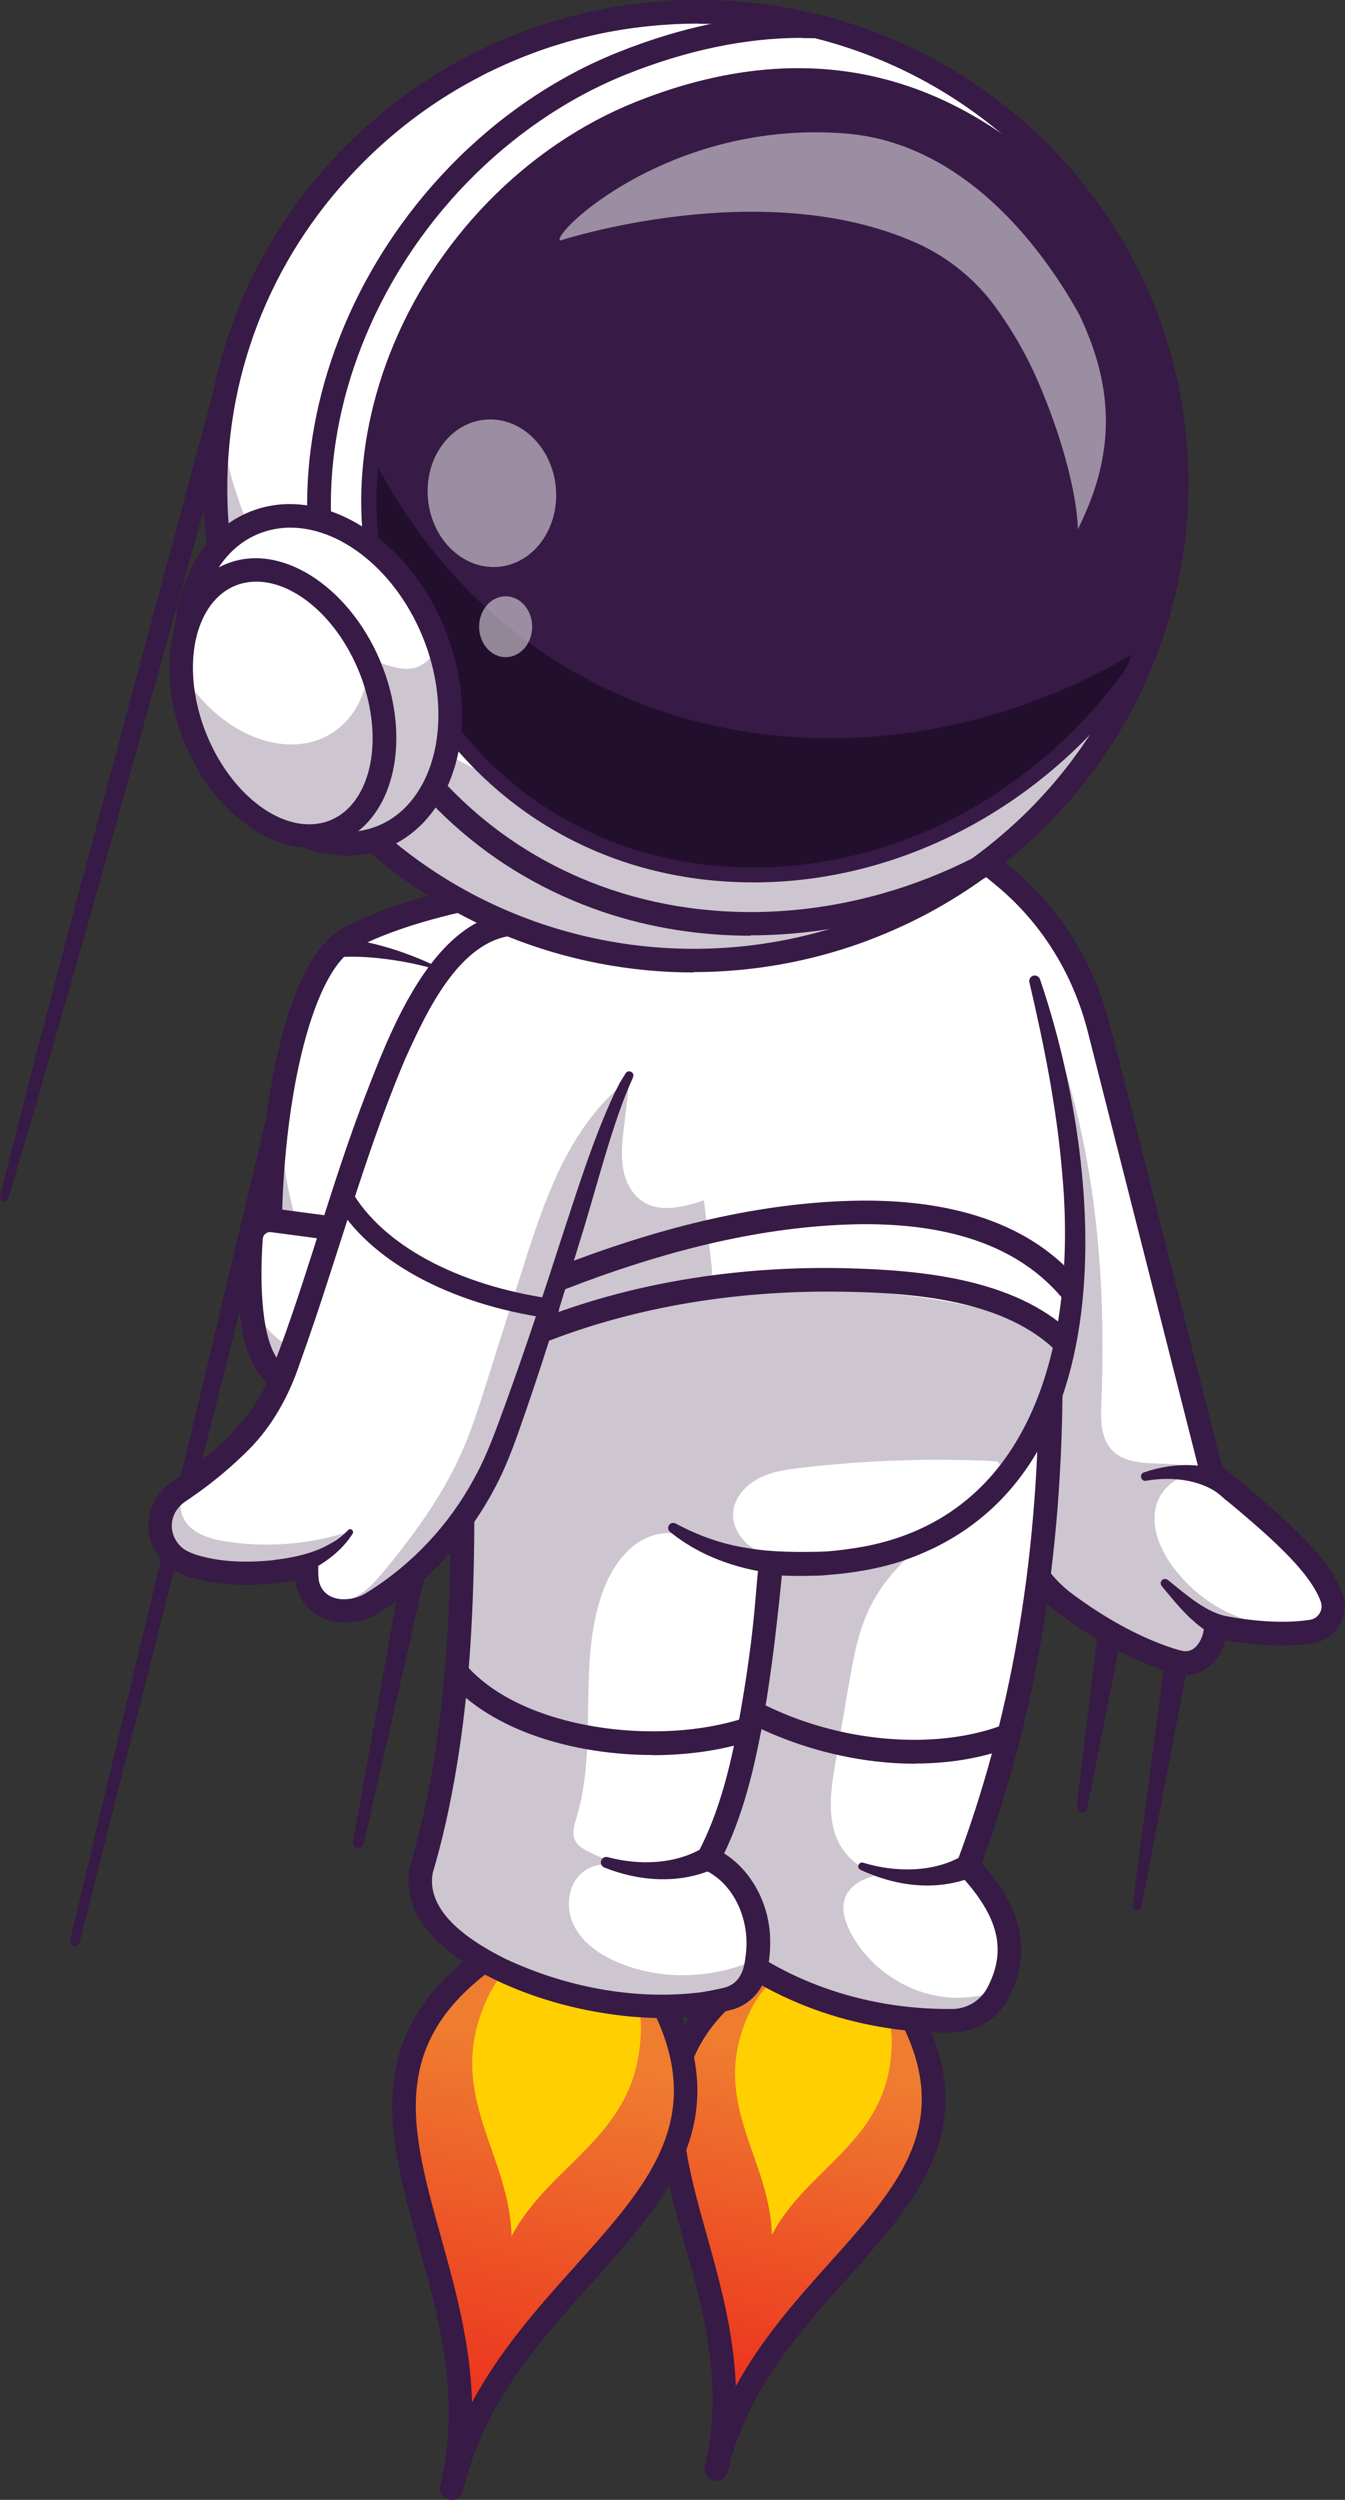 <?xml version="1.0" encoding="UTF-8"?>
<svg id="Layer_2" data-name="Layer 2" xmlns="http://www.w3.org/2000/svg" xmlns:xlink="http://www.w3.org/1999/xlink" viewBox="0 0 72.49 134.65">
  <rect x="0" y="0" width="72.49" height="134.65" fill="#333333" stroke="none"/>
  <defs>
    <linearGradient id="linear-gradient" x1="13590.4" y1="-4776.69" x2="13590.15" y2="-4753.73" gradientTransform="translate(-12142.75 -7556.86) rotate(12.9) scale(1 -1)" gradientUnits="userSpaceOnUse">
      <stop offset="0" stop-color="#eb201a"/>
      <stop offset="1" stop-color="#ef7d30"/>
    </linearGradient>
    <linearGradient id="linear-gradient-2" x1="13574.5" y1="-4784.57" x2="13574.23" y2="-4759.88" gradientTransform="translate(-12129.9 -7574.83) rotate(12.97) scale(1 -1)" xlink:href="#linear-gradient"/>
  </defs>
  <g id="Layer_1-2" data-name="Layer 1">
    <g>
      <path d="M17.22,53.71l-12.93,50.9c-.04.14-.18.22-.32.19-.14-.04-.22-.18-.19-.31l12.2-51.08c.21-.8,1.42-.54,1.24.3h0Z" style="fill: #371a45;"/>
      <path d="M22.9,84.86l-3.3,14.45c-.04.16-.19.26-.35.22-.15-.04-.25-.19-.22-.34l2.63-14.58c.18-.84,1.41-.59,1.25.25h0Z" style="fill: #371a45;"/>
      <path d="M13.4,18.86C9.28,33.41,4.76,50.09.45,64.54c-.04.12-.17.19-.29.15-.11-.04-.18-.15-.15-.27,3.66-14.62,8.29-31.29,12.17-45.9.23-.79,1.43-.5,1.23.34h0Z" style="fill: #371a45;"/>
      <path d="M64.03,89.6l-2.51,13.08c-.02.13-.15.21-.28.19-.12-.02-.21-.14-.19-.26l1.73-13.21c.14-.85,1.39-.66,1.26.2h0Z" style="fill: #371a45;"/>
      <path d="M60.43,88.12l-1.83,9.27c-.07.35-.61.27-.57-.09l1.14-9.38c.13-.86,1.39-.66,1.26.2h0Z" style="fill: #371a45;"/>
      <g>
        <path d="M47.89,106.61c8.13,11.74-6.54,14.76-9.29,26.39,2.75-11.63-9.1-20.51,3.5-27.67" style="fill: url(#linear-gradient);"/>
        <path d="M38.61,133.63s-.1,0-.15-.02c-.34-.08-.55-.42-.47-.77h0c1.04-4.38-.06-8.31-1.13-12.12-1.63-5.84-3.18-11.35,4.93-15.96.3-.17.69-.07.87.24.17.31.07.69-.24.87-7.24,4.12-5.96,8.7-4.33,14.51.7,2.5,1.46,5.23,1.57,8.15,1.41-2.59,3.33-4.73,5.09-6.69,4.07-4.55,7.29-8.14,2.63-14.88-.2-.29-.13-.69.16-.88.29-.2.69-.13.88.16,5.24,7.56,1.37,11.88-2.73,16.45-2.67,2.98-5.43,6.06-6.47,10.44,0,0,0,0,0,0-.07.29-.33.49-.62.49Z" style="fill: #371a45;"/>
        <path d="M46.08,106.02c1.89,1.48,2.14,3.17,1.91,5.01-.57,4.49-4.54,5.82-6.39,9.35-.09-3.96-3.06-6.82-1.56-11.11.61-1.75,1.6-3.18,3.97-3.71" style="fill: #ffcf02;"/>
        <path d="M34.37,105.66c8.72,12.63-7.05,15.86-10.02,28.35,2.97-12.5-9.75-22.06,3.8-29.74" style="fill: url(#linear-gradient-2);"/>
        <path d="M24.35,134.65s-.1,0-.15-.02c-.29-.07-.49-.33-.49-.62,0-.05,0-.1.02-.15,1.12-4.72-.06-8.96-1.2-13.05-1.74-6.26-3.39-12.17,5.3-17.09.31-.17.69-.07.87.24.17.31.07.69-.24.87-7.82,4.43-6.44,9.38-4.7,15.64.76,2.74,1.6,5.73,1.68,8.93,1.53-2.85,3.63-5.19,5.55-7.33,4.4-4.9,7.88-8.77,2.85-16.05-.2-.29-.13-.69.16-.88.29-.2.69-.13.88.16,5.6,8.11,1.45,12.73-2.95,17.62-2.88,3.2-5.85,6.51-6.98,11.24-.07.29-.33.49-.62.49Z" style="fill: #371a45;"/>
        <path d="M32.42,105.02c2.03,1.59,2.3,3.41,2.04,5.39-.62,4.83-4.89,6.25-6.89,10.04-.09-4.25-3.28-7.34-1.66-11.94.66-1.88,1.73-3.41,4.27-3.98" style="fill: #ffcf02;"/>
      </g>
      <g>
        <path d="M16.95,77.67c.79.72,1.9,1.24,3.17,1.62,4.43,1.34,10.63.95,10.63.95l4.47-29.15.63-4.1c-.45.14-11.22.48-17,3.53-4.82,2.55-5.72,23.66-1.89,27.14Z" style="fill: #fff;"/>
        <g style="opacity: .25;">
          <path d="M16.95,77.67c.79.72,1.9,1.24,3.17,1.62.06.02.11.03.17.05.08.02.16.05.24.07.09.03.18.05.28.07.06.01.12.03.17.04.24.06.49.11.74.16.11.02.22.04.32.06.03,0,.06.01.09.02.07.01.15.03.22.04.02,0,.05,0,.08.01.12.02.24.04.37.06.25.04.49.07.74.11.06,0,.12.02.18.02.12.01.25.03.37.04.06,0,.12.01.18.02.06,0,.12.01.18.02.15.02.29.03.44.04.07,0,.14.01.21.02.27.02.53.04.79.06.06,0,.12,0,.17.01.03,0,.06,0,.08,0,.05,0,.09,0,.14,0,.1,0,.2.01.3.01.1,0,.2,0,.3.01.28.01.55.02.81.02.1,0,.2,0,.3,0,.1,0,.2,0,.3,0,.07,0,.15,0,.22,0,.11,0,.21,0,.32,0,.04,0,.09,0,.13,0,1.1,0,1.8-.05,1.8-.05l4.47-29.15c-.39.03-.76.06-1.1.08-1.29.11-2.13.2-2.13.2,0,0-6.56-.98-7.55,1.46-1.6,3.92-2.17,6.61-3.57,12.55-.14.6-.28,1.21-.4,1.8-.29,1.44-2.04,2.05-3.14,1.06,0,0-.01-.01-.02-.02-1.3-1.18-2.05-4.39-2.29-8.22-.97,7-.38,15.55,1.94,17.66Z" style="fill: #371a45;"/>
        </g>
        <g style="opacity: .25;">
          <path d="M34.74,47.1l-.62,4.08c.34-.03.71-.06,1.1-.08l.63-4.1c-.08.02-.47.05-1.1.11Z" style="fill: #371a45;"/>
        </g>
        <path d="M28.58,80.94c-3.3,0-9.37-.35-12.05-2.8-2.5-2.27-3.08-10.81-2.2-17.75.42-3.28,1.52-9,4.22-10.43,4.94-2.61,13.15-3.26,16.24-3.5.41-.03.8-.06.9-.08.33-.08.66.1.76.43.1.34-.08.69-.42.8-.13.04-.29.06-1.15.12-2.73.22-11.04.88-15.75,3.36-1.56.82-2.92,4.45-3.56,9.46-.93,7.3-.11,14.92,1.79,16.65,3.31,3.01,13.23,2.42,13.33,2.41.35-.02.65.24.67.59.02.35-.24.65-.59.68-.12,0-.97.06-2.22.06ZM35.68,46.39s-.02,0-.02,0c0,0,.02,0,.02,0Z" style="fill: #371a45;"/>
        <path d="M18.16,50.5c2.21.21,4.32.97,6.27,2.01-1.02-.35-2.06-.62-3.12-.78-1.03-.16-2.1-.25-3.13-.17-.76.04-.78-1.08-.02-1.06h0Z" style="fill: #371a45;"/>
        <path d="M14.71,65.73l5.28.7c.47.06.84.43.9.91.21,1.73.49,5.75-1.25,6.97-1.44,1.01-3.68.76-4.93-.43-1.4-1.33-1.32-5.25-1.18-7.19.04-.6.58-1.04,1.18-.96Z" style="fill: #fff;"/>
        <g style="opacity: .25;">
          <path d="M20.89,67.34c.21,1.73.49,5.75-1.25,6.97-1.44,1.01-3.68.76-4.93-.43-.86-.82-1.16-2.62-1.23-4.33.19.86.53,1.58.97,2.06,2.52,2.75,4.7-.2,4.7-.2,0,0,.3.76.58.82,1.14.24,1.11-3.39,1.05-5.26.06.11.1.24.12.37Z" style="fill: #371a45;"/>
        </g>
        <path d="M17.51,75.58c-1.18,0-2.38-.42-3.24-1.24-1.49-1.41-1.57-4.96-1.38-7.69.03-.46.26-.89.61-1.19.36-.29.83-.43,1.29-.36l5.28.7c.76.1,1.35.7,1.45,1.46.27,2.24.44,6.2-1.51,7.57-.71.5-1.6.75-2.5.75ZM14.57,66.36c-.09,0-.18.03-.26.09-.09.07-.14.17-.15.29-.23,3.37.13,5.87.99,6.68,1.07,1.02,2.96,1.19,4.13.37,1.2-.84,1.29-3.84.98-6.37-.02-.18-.17-.33-.35-.35l-5.28-.7h0s-.04,0-.06,0Z" style="fill: #371a45;"/>
        <path d="M16.79,74.5c1.59-.76,2.18-2.64,2.36-4.29.06-.6.12-1.21.03-1.81.17.59.19,1.21.2,1.82.05,1.89-.49,4.11-2.26,5.11-.59.27-.95-.63-.33-.83h0Z" style="fill: #371a45;"/>
      </g>
      <g>
        <path d="M71.83,86.72c-.08.57-.52,1.06-1.15,1.15-1.66.25-3.53.04-5.16-.28,0,1.06-.85,2.33-2.12,1.91-1.96-.56-4.09-1.72-5.99-3.14-1.71-1.28-2.75-3.27-2.87-5.4-1.16-8.87-3.13-19.59-3.56-26.8-.27-4.56.07-7.72,1.61-8.12.57.4,1.14.84,1.7,1.32,2.46,2.11,4.16,4.96,4.96,8.09l6.06,23.87c2.73,2.29,5.7,4.61,6.46,6.72.08.23.1.46.07.68Z" style="fill: #fff;"/>
        <path d="M63.89,90.22c-.22,0-.45-.04-.68-.11-1.95-.56-4.14-1.71-6.19-3.24-1.85-1.38-2.98-3.52-3.12-5.85-.4-3.05-.9-6.37-1.39-9.58-2.35-15.54-3.62-25.1-.09-26.02.18-.05.37-.01.52.1.6.42,1.19.88,1.75,1.36,2.53,2.16,4.31,5.08,5.16,8.42l6.01,23.67c.21.17.41.35.62.52,2.63,2.2,5.12,4.27,5.87,6.34.21.58.15,1.2-.16,1.72-.31.52-.83.87-1.43.96-1.33.2-2.91.15-4.72-.16-.16.61-.52,1.15-.99,1.5-.35.25-.75.38-1.17.38ZM52.52,46.77c-.57.42-1.25,2.03-.89,7.6.3,4.67,1.24,10.88,2.15,16.88.49,3.23.99,6.56,1.39,9.62,0,.02,0,.03,0,.05.11,1.97,1.06,3.77,2.62,4.93,1.93,1.44,3.98,2.52,5.79,3.04,0,0,.02,0,.03,0,.27.09.51.06.72-.09.33-.24.56-.75.56-1.21,0-.19.09-.37.23-.49s.34-.17.53-.13c1.94.39,3.6.48,4.94.28.23-.03.41-.16.53-.35.12-.19.14-.42.06-.64-.63-1.74-3.1-3.8-5.49-5.79-.26-.22-.52-.44-.78-.65-.1-.09-.17-.2-.21-.33l-6.06-23.87c-.78-3.09-2.43-5.78-4.76-7.77-.44-.38-.9-.74-1.36-1.08Z" style="fill: #371a45;"/>
        <path d="M65.99,80.72c-1.03-1.01-2.8-1.22-4.22-.96-.28.05-.39-.36-.12-.45,1.65-.57,3.66-.61,5.16.44.74.56-.14,1.61-.82.98h0Z" style="fill: #371a45;"/>
        <path d="M65.94,88.32c-.75-.27-1.37-.75-1.92-1.29-.52-.51-.96-1.06-1.41-1.6-.08-.1-.07-.25.03-.33.09-.07.22-.07.3,0,.99.79,2.09,1.8,3.33,1.99.93.18.58,1.53-.33,1.23h0Z" style="fill: #371a45;"/>
        <g style="opacity: .25;">
          <path d="M71.83,86.72c-.08.57-.52,1.06-1.15,1.15-1.66.25-3.53.04-5.16-.28,0,1.06-.85,2.33-2.12,1.91-1.96-.56-4.09-1.72-5.99-3.14-1.71-1.28-2.75-3.27-2.87-5.4-1.16-8.87-3.13-19.59-3.56-26.8,1.2-.09,2.43-.07,3.6-.35l1.12-.73c3.17,6.97,3.97,14.82,3.66,22.47-.04.88-.05,1.86.54,2.52,1.25,1.4,4,.13,5.24,1.53-1.1-.61-2.58.36-2.85,1.59-.27,1.23.34,2.5,1.14,3.48,1.26,1.55,3.11,2.67,5.1,2.82,1.14.08,2.32-.19,3.31-.77Z" style="fill: #371a45;"/>
        </g>
      </g>
      <g>
        <path d="M52.17,100.52c1.88,2.01,2.94,4.16,1.68,6.71-.02.05-.05.1-.07.14-.48.91-1.44,1.47-2.47,1.48-5.13.03-9.74-1.73-13.13-4.73l-3.6-5.3,4.66-19.08,11.97-3.79,5.42-1.72c-.01,8.65-1.12,17.39-4.45,26.29Z" style="fill: #fff;"/>
        <path d="M51.16,109.49c-5.09,0-9.84-1.73-13.4-4.89-.04-.04-.07-.07-.1-.12l-3.6-5.3c-.1-.15-.13-.33-.09-.51l4.66-19.08c.05-.22.21-.39.43-.46l17.38-5.51c.19-.06.4-.03.57.09.16.12.26.31.26.51-.01,9.64-1.44,18.2-4.36,26.15,1.5,1.68,3.08,4.18,1.43,7.29-.59,1.11-1.75,1.81-3.03,1.82-.05,0-.1,0-.15,0ZM38.66,103.7c3.36,2.94,7.84,4.55,12.64,4.51.81,0,1.54-.44,1.91-1.14,1.07-2.02.62-3.85-1.5-6.12-.16-.18-.22-.43-.13-.66,2.87-7.66,4.31-15.91,4.41-25.2l-16.21,5.14-4.51,18.46,3.4,5Z" style="fill: #371a45;"/>
        <path d="M52.45,101.09c-2.01.81-4.21.5-6.08-.38-.22-.11-.09-.45.15-.38,1.73.53,3.81.54,5.36-.38.8-.44,1.4.76.57,1.14h0Z" style="fill: #371a45;"/>
        <path d="M49.33,95c-4.6,0-9.6-1.81-12.94-4.96-.26-.24-.27-.64-.03-.9.24-.26.64-.27.9-.03,4.87,4.6,12.4,5.53,16.87,3.77.33-.13.7.03.82.36.13.33-.03.7-.36.82-1.59.63-3.4.93-5.27.93Z" style="fill: #371a45;"/>
        <g style="opacity: .25;">
          <path d="M53.84,107.23s-.05.1-.07.14c-.48.91-1.44,1.47-2.47,1.48-5.13.03-9.74-1.73-13.13-4.73l-3.6-5.3,4.66-19.08,11.97-3.79c.27.28.47.61.58,1,.16.57.09,1.19-.03,1.77-.31,1.52-.93,2.97-1.83,4.24l.35-.22c-1.33,1.03-2.57,2.23-3.33,3.73-.69,1.35-.95,2.87-1.21,4.37-.23,1.34-.46,2.68-.69,4.01-.22,1.3-.44,2.66-.04,3.91.4,1.22,1.6,2.29,2.86,2.1-.94.18-2,.49-2.32,1.38-.21.59,0,1.25.28,1.81,1.03,1.99,3.13,3.38,5.36,3.54.9.06,1.81-.07,2.66-.38Z" style="fill: #371a45;"/>
        </g>
      </g>
      <g>
        <path d="M57.45,72.21c-.55,2.79-1.56,5.22-3.07,7.14-2.66,3.4-6.86,5.24-12.81,4.85-.62,6.25-1.38,12.24-3.39,15.9,1.87.85,2.97,3,2.63,5.41-.03.23-.08.46-.14.7-.18.72-.75,1.27-1.46,1.46-6.57,1.73-17.51-2.32-16.51-6.93,2.01-6.79,2.45-14.77,2.12-23.32l1.33-5.75,5.24-22.66,20.35-3.6,4.03,7.42c2.09,7.23,2.74,14,1.67,19.39Z" style="fill: #fff;"/>
        <path d="M56.05,52.74c3.47,10.17,5.03,27.53-7.84,31.47-2.17.62-4.47.77-6.69.62,0,0,.68-.57.68-.57-.27,2.72-.56,5.44-1.03,8.16-.49,2.74-1.11,5.48-2.43,7.99l-.29-.89c1.92.86,3.05,2.96,3.06,5.01.01.69-.07,1.34-.27,2.02-.25.77-.88,1.39-1.63,1.65-1.84.54-3.82.58-5.71.41-2.5-.25-4.95-.89-7.23-1.98-2.24-1.1-5.14-3.12-4.59-6.03,2.21-7.54,2.34-15.52,2.12-23.33,0,0,6.57-28.41,6.57-28.41.06-.26.27-.44.51-.48l20.35-3.6c.35-.06.68.17.74.52s-.17.68-.52.74l-20.35,3.6.51-.48-6.57,28.41c.21,3.03.14,7.98-.13,11.66-.28,3.86-.92,8.08-1.99,11.66-.38,2.18,2.19,3.75,3.9,4.61,3.17,1.49,6.81,2.22,10.3,1.84.5-.05,1-.16,1.49-.27.84-.21,1.09-.9,1.17-1.69.28-1.82-.54-3.92-2.27-4.69-.32-.15-.46-.52-.32-.84,1.25-2.34,1.85-5.02,2.32-7.64,2.1-11.94-1.21-7.49,6.72-8.92,9.5-1.84,11.39-11.9,10.61-20.18-.29-3.43-.97-6.82-1.76-10.2-.04-.16.06-.32.22-.36.15-.03.3.05.35.19h0Z" style="fill: #371a45;"/>
        <path d="M38.46,100.67c-1.89.83-4.04.66-5.89-.08-.15-.06-.23-.23-.17-.38.06-.14.21-.22.35-.18,1.7.45,3.62.4,5.14-.5.79-.43,1.39.76.57,1.14h0Z" style="fill: #371a45;"/>
        <path d="M44.42,84.85c-2.91.15-6.01-.47-8.31-2.34-.12-.09-.13-.26-.04-.38.09-.11.24-.13.36-.06,1.2.64,2.49,1.11,3.84,1.31,1.36.24,2.76.22,4.13.2.82.02.84,1.21.03,1.27h0Z" style="fill: #371a45;"/>
        <path d="M35.17,94.53c-4.21,0-8.69-1.3-11.05-4.05-.23-.27-.2-.67.07-.9.27-.23.67-.2.9.07,3.03,3.54,10.47,4.43,15.1,2.86.33-.11.69.07.81.4.11.33-.07.69-.4.81-1.59.54-3.48.82-5.43.82Z" style="fill: #371a45;"/>
        <g style="opacity: .25;">
          <path d="M33.95,58c-.11.9-.21,1.8-.32,2.7-.09.74-.17,1.49-.05,2.22s.49,1.46,1.13,1.84c.95.57,2.17.24,3.23-.11.13,1.11.26,2.22.39,3.33.05.41.09.85-.13,1.2-.21.34-.62.51-1.01.63-2.05.69-4.2,1.08-6.37,1.15-.71.02-1.54-.05-1.92-.65-.29-.45-.21-1.02-.12-1.54.33-1.96.66-3.93,1.37-5.78s1.83-3.6,3.46-4.74" style="fill: #371a45;"/>
        </g>
        <g style="opacity: .25;">
          <path d="M33.75,100.51c.25.05.49.11.73.17-.24-.05-.49-.11-.73-.17Z" style="fill: #371a45;"/>
        </g>
        <g style="opacity: .25;">
          <path d="M41.92,83.89c.46.05.93.07,1.4.07-.47.01-.94,0-1.4-.07Z" style="fill: #371a45;"/>
        </g>
        <g style="opacity: .25;">
          <path d="M57.45,72.21c-.55,2.79-1.56,5.22-3.07,7.14l-.64-.64c-3.52-.18-7.06-.06-10.56.35-.8.09-1.62.21-2.33.59-.71.38-1.31,1.08-1.34,1.88-.03.85.57,1.63,1.33,2.01.34.17.71.28,1.08.35-.95-.1-1.89-.29-2.8-.58-1.2-.38-2.44-.93-3.67-.67-1.5.32-2.51,1.76-3.01,3.22-1.32,3.81-.2,8.11-1.35,11.98-.14.45-.3.97-.05,1.37.14.23.39.37.63.5.66.34,1.36.61,2.08.81-.77-.16-1.56-.2-2.2.22-.93.6-1.12,1.98-.62,2.97.49.99,1.49,1.64,2.52,2.05,2.35.94,5.08.81,7.37-.25-.03.23-.08.46-.14.7-.18.72-.75,1.27-1.46,1.46-6.57,1.73-17.51-2.32-16.51-6.93,2.01-6.79,2.45-14.77,2.12-23.32l1.33-5.75c4.54-.98,9.11-1.8,13.73-2.1,5.47-.35,11.05.07,16.24,1.84.38.13.78.27,1.08.54.09.08.17.17.24.26Z" style="fill: #371a45;"/>
        </g>
      </g>
      <g>
        <path d="M34.99,51.13l-1.06,6.78c-.15.24-.31.56-.48.94-1.46,3.31-3.59,11.55-6.35,18.9-1.25,3.32-3.46,6.2-6.39,8.19-.22.15-.42.28-.62.4-.59.35-1.28.51-1.95.39-.37-.07-.69-.21-.94-.42-.47-.38-.72-1.01-.65-1.9-.36.06-.71.12-1.06.16h0c-1.96.26-3.8.25-5.39-.34-.87-.33-1.47-1.16-1.46-2.09v-.03c.01-.46.18-.9.46-1.26h0c.15-.2.34-.37.55-.51,1.19-.79,2.28-1.67,3.26-2.65,1.1-1.1,1.92-2.44,2.46-3.9,4.21-11.56,6.82-25.51,13.69-23.93l5.94,1.27Z" style="fill: #fff;"/>
        <path d="M34.12,58.03c-1.12,2.4-2.05,6.27-2.87,8.83-.91,2.99-1.82,5.98-2.84,8.94-.52,1.5-1.02,3.02-1.78,4.42-1.42,2.67-3.54,5-6.12,6.6-2.1,1.35-4.86.27-4.6-2.46,0,0,.74.67.74.67-2.06.35-4.28.55-6.33-.06-1.06-.26-1.99-1.06-2.24-2.15-.33-1.33.35-2.55,1.5-3.21,1.92-1.34,3.78-2.92,4.78-5.08,1.94-4.81,3.23-9.88,5.04-14.75,1.56-4.06,4.21-11.75,9.77-10.55,1.55.33,4.38.94,5.95,1.27.81.2.56,1.39-.27,1.24-1.15-.25-4-.85-5.11-1.09-.46-.1-1.14-.27-1.6-.28-3.24-.09-5.13,4.09-6.29,6.64-2.26,5.32-3.71,10.95-5.68,16.39-.57,1.73-1.47,3.39-2.77,4.69-.85.85-1.76,1.62-2.74,2.32l-.37.26-.35.24c-.34.24-.59.61-.66,1.02-.11.61.2,1.26.74,1.58.44.24.94.35,1.43.45,1.64.3,3.31.12,4.96-.16.35-.06.68.17.74.52.01.36-.02.75.1,1.04.39,1.01,1.8.93,2.57.39,2.39-1.49,4.38-3.61,5.72-6.09.75-1.34,1.24-2.79,1.77-4.23,1.06-2.92,2.03-5.88,2.99-8.85.86-2.6,1.67-5.24,2.83-7.72,0,0,.27-.53.27-.53l.32-.52c.06-.1.2-.14.31-.07.11.07.14.2.07.31h0Z" style="fill: #371a45;"/>
        <path d="M14.82,84.02c1.44-.18,2.89-.54,3.95-1.61.12-.13.33.04.24.19-.85,1.36-2.41,2.16-3.89,2.66-.9.27-1.22-1.08-.29-1.24h0Z" style="fill: #371a45;"/>
        <path d="M29.61,71s-.05,0-.08,0c-5.36-.77-9.66-3.13-11.49-6.31-.15-.25-.06-.58.19-.72.25-.15.58-.06.72.19,1.68,2.9,5.69,5.06,10.73,5.79.29.04.49.31.45.6-.04.26-.26.45-.52.45Z" style="fill: #371a45;"/>
        <g style="opacity: .25;">
          <path d="M33.46,58.85c-1.46,3.31-3.59,11.55-6.35,18.9-1.25,3.32-3.46,6.2-6.39,8.19-.22.15-.42.28-.62.4-.59.35-1.28.51-1.95.39-.37-.07-.69-.21-.94-.42.56.07,1.13.05,1.66-.16.79-.31,1.38-.98,1.92-1.64,1.66-2.02,3.21-4.18,4.23-6.6.44-1.04.79-2.13,1.13-3.21.67-2.11,1.33-4.21,2-6.31,1.14-3.6,2.4-7.38,5.25-9.85l.07.31Z" style="fill: #371a45;"/>
        </g>
        <g style="opacity: .25;">
          <path d="M18.53,82.6l-.47.36c-.79.63-1.65,1.17-2.57,1.6h0c-1.96.26-3.8.25-5.39-.34-.87-.33-1.47-1.16-1.46-2.09v-.03c.01-.46.18-.9.46-1.26h0c.34-.27.7-.52,1.06-.76-.6.45-.55,1.47-.04,2.04.53.59,1.36.81,2.14.92,2.08.31,4.24.16,6.25-.45Z" style="fill: #371a45;"/>
        </g>
      </g>
      <path d="M40.9,35.79s-.09.04-.14.06c.04,0,.07,0,.11,0,.02-.04.03-.06.03-.06Z" style="fill: #982e20;"/>
      <g style="opacity: .35;">
        <path d="M38.11,45.12l1.46,4.71c.35-.21.73-.43,1.14-.67l-1.47-4.74c-.07.07-.48.31-1.13.69Z" style="fill: #371a45;"/>
      </g>
      <g>
        <g>
          <path d="M63.25,28.92c-.48,4.25-2.05,8.4-4.68,12.03-.54.74-1.12,1.46-1.74,2.15-.3.34-.62.67-.95,1-.99.98-2.04,1.87-3.13,2.67-.94.69-1.93,1.3-2.94,1.84-1.22.66-2.48,1.21-3.77,1.66-.47.16-.94.31-1.42.45-8.72,2.49-18.49.4-25.37-6.32-10.14-9.9-10.18-26.08-.1-36.14,1.94-1.94,4.12-3.51,6.45-4.71.27-.14.55-.28.82-.41.74-.35,1.49-.67,2.26-.94,1.77-.64,3.59-1.09,5.43-1.33,1.84-.25,3.7-.31,5.55-.16.59.04,1.17.11,1.76.19.88.13,1.75.3,2.61.51,4.3,1.07,8.38,3.25,11.75,6.55,5.83,5.69,8.33,13.46,7.47,20.95Z" style="fill: #fff;"/>
          <path d="M37.39,51.8c-6.73,0-13.3-2.58-18.19-7.35-4.9-4.78-7.62-11.16-7.65-17.98-.04-6.87,2.65-13.35,7.56-18.25,1.92-1.91,4.09-3.5,6.46-4.72.26-.14.53-.27.83-.41.74-.35,1.5-.67,2.26-.95,1.75-.64,3.59-1.09,5.44-1.34,1.84-.25,3.71-.31,5.56-.17.6.05,1.19.11,1.76.19.9.13,1.78.3,2.62.52,4.44,1.11,8.51,3.38,11.78,6.57,5.65,5.52,8.38,13.17,7.49,21.01h0c-.5,4.34-2.12,8.51-4.69,12.06-.55.75-1.13,1.48-1.75,2.16-.28.31-.59.64-.95,1-.98.97-2.03,1.87-3.14,2.67-.93.67-1.92,1.3-2.94,1.85-1.2.65-2.47,1.21-3.78,1.66-.47.16-.95.31-1.42.45-2.39.68-4.83,1.01-7.24,1.01ZM37.66.7c-1.19,0-2.37.08-3.55.24-1.85.25-3.67.7-5.42,1.33-.76.28-1.52.59-2.25.94-.3.14-.56.27-.82.41-2.36,1.22-4.52,2.8-6.43,4.7-4.89,4.87-7.56,11.32-7.52,18.16.04,6.78,2.74,13.13,7.61,17.89,6.62,6.46,16.31,8.88,25.31,6.31.47-.14.95-.29,1.42-.45,1.3-.45,2.56-1.01,3.76-1.66,1.02-.55,2.01-1.17,2.93-1.84,1.1-.8,2.15-1.69,3.13-2.66.36-.36.66-.68.94-1,.61-.68,1.2-1.4,1.74-2.15,2.56-3.53,4.18-7.68,4.67-12h.06s-.06,0-.06,0c.89-7.79-1.83-15.41-7.45-20.9-3.25-3.18-7.31-5.44-11.72-6.54-.84-.21-1.71-.38-2.6-.51-.57-.08-1.16-.15-1.75-.19-.66-.05-1.33-.08-1.99-.08Z" style="fill: #371a45;"/>
        </g>
        <g style="opacity: .25;">
          <path d="M19.24,44.4c6.88,6.72,16.65,8.82,25.37,6.32.48-.14.95-.29,1.42-.45,1.29-.45,2.55-1,3.77-1.66,1.01-.54,1.99-1.16,2.94-1.84,1.1-.79,2.15-1.68,3.13-2.67.32-.33.64-.66.95-1,.63-.69,1.2-1.41,1.74-2.15,2.64-3.63,4.2-7.79,4.68-12.03.27-2.33.21-4.7-.18-7.01-.56,4.04-2.09,7.98-4.61,11.45-.54.74-1.12,1.46-1.74,2.15-.3.34-.62.67-.95,1-.99.99-2.04,1.87-3.13,2.67-.95.69-1.93,1.3-2.94,1.84-1.22.66-2.48,1.21-3.77,1.66-.47.16-.94.31-1.42.45-8.72,2.49-18.49.4-25.37-6.32-4.02-3.92-6.45-8.82-7.29-13.94-1.06,7.67,1.41,15.7,7.4,21.54Z" style="fill: #371a45;"/>
        </g>
        <path d="M37.39,52.23c-6.84,0-13.52-2.62-18.49-7.47-4.98-4.86-7.74-11.35-7.78-18.28-.04-6.99,2.69-13.57,7.68-18.55,1.95-1.94,4.16-3.55,6.57-4.8.26-.14.54-.27.84-.42.75-.35,1.52-.68,2.3-.96,1.78-.65,3.64-1.1,5.53-1.36,1.87-.25,3.77-.31,5.65-.17.61.05,1.21.11,1.79.2.91.13,1.8.31,2.66.52,4.51,1.12,8.65,3.43,11.98,6.68,5.75,5.61,8.52,13.39,7.62,21.36h0c-.5,4.42-2.15,8.66-4.77,12.27-.55.76-1.15,1.5-1.78,2.19-.29.32-.6.65-.96,1.02-.99.99-2.07,1.9-3.19,2.72-.94.68-1.95,1.32-2.99,1.88-1.22.66-2.51,1.23-3.84,1.69-.48.17-.96.32-1.45.46-2.43.69-4.9,1.03-7.36,1.03ZM37.66,1.13c-1.17,0-2.33.08-3.49.24-1.82.25-3.61.69-5.33,1.31-.75.27-1.49.58-2.21.93-.29.14-.55.27-.8.4-2.32,1.2-4.45,2.75-6.33,4.62-4.8,4.79-7.43,11.13-7.39,17.85.04,6.67,2.7,12.91,7.49,17.58,6.51,6.35,16.05,8.73,24.89,6.2.46-.13.93-.28,1.39-.44,1.28-.45,2.52-.99,3.7-1.63,1.01-.54,1.97-1.15,2.88-1.81,1.09-.78,2.12-1.67,3.07-2.62.35-.35.65-.67.93-.98.6-.67,1.18-1.38,1.71-2.11,2.52-3.47,4.11-7.55,4.59-11.8.87-7.66-1.8-15.15-7.33-20.54-3.2-3.12-7.18-5.34-11.53-6.43-.82-.21-1.69-.38-2.56-.5-.56-.08-1.14-.14-1.72-.19-.65-.05-1.31-.07-1.96-.07ZM63.25,28.92h0,0Z" style="fill: #371a45;"/>
        <path d="M37.39,52.38c-6.88,0-13.59-2.63-18.59-7.52-5.01-4.89-7.79-11.42-7.83-18.39-.04-7.02,2.7-13.65,7.72-18.66,1.96-1.95,4.18-3.57,6.6-4.82.26-.14.54-.28.85-.42.75-.36,1.53-.68,2.31-.96,1.79-.65,3.66-1.11,5.56-1.37,1.88-.26,3.79-.31,5.68-.17.61.05,1.21.11,1.8.2.91.13,1.81.31,2.67.53,4.54,1.13,8.7,3.45,12.04,6.71,5.78,5.64,8.57,13.47,7.66,21.48h0c-.51,4.44-2.17,8.71-4.8,12.33-.56.77-1.16,1.51-1.79,2.2-.29.32-.6.65-.97,1.02-1,1-2.08,1.92-3.21,2.73-.95.69-1.96,1.32-3.01,1.89-1.23.66-2.53,1.23-3.86,1.7-.48.17-.97.32-1.45.46-2.44.7-4.93,1.04-7.4,1.04ZM37.66,1.27c-1.16,0-2.32.08-3.47.23-1.81.24-3.59.68-5.3,1.3-.74.27-1.48.58-2.2.92-.29.14-.55.26-.8.4-2.31,1.19-4.43,2.74-6.29,4.6-4.78,4.76-7.39,11.07-7.35,17.75.04,6.63,2.68,12.84,7.44,17.48,6.47,6.32,15.96,8.68,24.75,6.17.46-.13.93-.28,1.39-.44,1.27-.44,2.51-.99,3.67-1.62,1-.54,1.96-1.14,2.87-1.8,1.08-.78,2.11-1.66,3.06-2.6.35-.35.65-.67.92-.97.6-.66,1.17-1.37,1.7-2.1,2.51-3.45,4.08-7.51,4.57-11.73.87-7.62-1.79-15.06-7.28-20.43-3.18-3.1-7.14-5.31-11.46-6.39-.82-.21-1.68-.38-2.55-.5-.56-.08-1.13-.14-1.71-.19-.65-.05-1.3-.07-1.95-.07ZM63.25,28.92h0,0Z" style="fill: #371a45;"/>
        <path d="M61.66,35.29c-10.09,15.37-32.06,16.21-39.93-.08-5.36-11.08,1.54-24.88,12.69-29.33,8.11-3.24,17.45-2.91,25.92,8.11,0,0,2.98,5.45,2.97,9.89-.01,4.44-.78,8.76-.78,8.76l-.87,2.65Z" style="fill: #371a45;"/>
        <path d="M21.73,35.21c7.87,16.29,29.84,15.45,39.93.08l.18-.54c-14.36,8.98-33.53,6.1-41.8-10.23-.45,3.58.04,7.26,1.69,10.68Z" style="fill: #220f2d;"/>
        <path d="M40.45,50.4c-2.72,0-5.39-.42-7.92-1.27-6.1-2.06-10.88-6.37-13.83-12.47-2.71-5.6-2.86-12.15-.42-18.43,2.71-6.97,8.32-12.73,15.02-15.41,3.72-1.49,7.34-2.17,10.75-2.04.04,0,.09,0,.13.02,4.54,1.13,8.7,3.45,12.04,6.71,5.78,5.64,8.57,13.47,7.66,21.48h0c-.51,4.44-2.17,8.71-4.8,12.33-.56.77-1.16,1.51-1.79,2.2-.29.32-.6.65-.97,1.02-1,1-2.08,1.92-3.21,2.73-.03.02-.06.04-.08.05-3.99,2.03-8.33,3.06-12.58,3.06ZM43.2,2.04c-3,0-6.17.66-9.43,1.96-6.37,2.55-11.72,8.04-14.3,14.69-2.31,5.95-2.17,12.13.38,17.41,2.8,5.79,7.32,9.87,13.09,11.82,6.15,2.07,13.24,1.46,19.47-1.69,1.06-.77,2.08-1.64,3.02-2.57.35-.35.65-.67.92-.97.6-.66,1.17-1.37,1.7-2.1,2.51-3.45,4.08-7.51,4.57-11.73.87-7.62-1.79-15.06-7.28-20.43-3.16-3.09-7.11-5.29-11.4-6.37-.24,0-.49-.01-.73-.01ZM63.25,28.92h0,0Z" style="fill: #371a45;"/>
        <path d="M40.61,47.53c-.51,0-1.01-.02-1.52-.05-7.8-.51-14.26-4.92-17.73-12.1-2.39-4.95-2.52-10.72-.37-16.27,2.39-6.16,7.35-11.25,13.27-13.62,10.19-4.07,19.07-1.3,26.4,8.24.01.02.02.03.03.05.12.23,3.03,5.6,3.02,10.09-.01,4.42-.78,8.79-.79,8.83,0,.02,0,.04-.01.06l-.87,2.65s-.03.07-.05.1c-4.93,7.51-13.02,12.02-21.39,12.02ZM42.98,4.51c-2.69,0-5.49.58-8.41,1.75-5.71,2.28-10.5,7.2-12.81,13.16-2.07,5.33-1.95,10.88.34,15.62,3.34,6.9,9.55,11.15,17.05,11.64,8.59.56,17.07-3.86,22.15-11.56l.85-2.57c.07-.38.76-4.49.77-8.66,0-4.13-2.69-9.26-2.91-9.67-4.97-6.46-10.67-9.7-17.02-9.7ZM61.66,35.29h0,0Z" style="fill: #371a45;"/>
        <path d="M10.66,38.48c1.62,4.77,5.84,7.81,9.43,6.79,3.58-1.02,5.17-5.72,3.55-10.49,0-.03-.02-.06-.03-.09-1.64-4.72-5.84-7.71-9.39-6.69-2.77.79-4.35,3.77-4.18,7.29.05,1.03.25,2.12.62,3.2Z" style="fill: #fff;"/>
        <g style="opacity: .25;">
          <path d="M10.66,38.48c1.62,4.77,5.84,7.81,9.43,6.79,3.58-1.02,5.17-5.72,3.55-10.49,0-.03-.02-.06-.03-.09-.23.6-.68,1.26-1.56,1.33-1.55.13-5.21-2.19-5.21-2.19,0,0-2.95.61-6.8,1.45.05,1.03.25,2.12.62,3.2Z" style="fill: #371a45;"/>
        </g>
        <path d="M18.67,46.09c-3.48,0-7.12-3.01-8.62-7.41h0c-1-2.93-.88-5.92.31-8.2.83-1.58,2.1-2.66,3.67-3.11,3.9-1.11,8.48,2.11,10.2,7.19,1,2.93.88,5.92-.31,8.2-.83,1.58-2.1,2.66-3.67,3.11-.52.15-1.05.22-1.59.22ZM15.65,28.42c-.43,0-.85.06-1.27.18-1.23.35-2.23,1.21-2.89,2.47-1.02,1.94-1.1,4.64-.23,7.2h0c1.32,3.88,4.44,6.55,7.38,6.55.43,0,.85-.06,1.27-.18,1.23-.35,2.23-1.21,2.89-2.47,1.02-1.94,1.1-4.64.23-7.2-1.32-3.88-4.44-6.55-7.38-6.55Z" style="fill: #371a45;"/>
        <g>
          <ellipse cx="15.33" cy="38.04" rx="5.48" ry="7.25" transform="translate(-14.28 9.67) rotate(-24.28)" style="fill: #fff;"/>
          <path d="M16.55,45.09c-.1,0-.2,0-.3,0-1.79-.11-3.57-1.18-4.9-2.94h0c-2.39-3.16-2.55-7.57-.36-9.83.91-.94,2.09-1.4,3.42-1.32,1.79.11,3.57,1.18,4.9,2.94,2.39,3.16,2.55,7.57.36,9.83-.84.87-1.92,1.32-3.12,1.32ZM11.46,42.06c1.31,1.73,3.06,2.78,4.81,2.89,1.29.08,2.43-.36,3.32-1.28,2.14-2.22,1.98-6.55-.37-9.66-1.31-1.73-3.06-2.78-4.81-2.89-1.29-.08-2.43.36-3.32,1.28-2.14,2.22-1.98,6.55.37,9.66Z" style="fill: #371a45;"/>
        </g>
        <g style="opacity: .25;">
          <path d="M21.23,39.29c-.11-1.37-.6-2.71-1.34-3.88-.02,3.14-2.23,5.17-5.16,4.59-1.89-.37-3.65-1.75-4.79-3.56,0,.2,0,.4.02.61.27,3.49,3.02,6.81,6.13,7.43,3.11.62,5.41-1.71,5.14-5.2Z" style="fill: #371a45;"/>
        </g>
        <path d="M16.71,45.66c-2.75,0-5.71-2.55-6.98-6.23h0c-.86-2.48-.79-5.06.18-6.9.63-1.19,1.57-1.99,2.74-2.31,3.03-.84,6.66,1.89,8.11,6.08.86,2.48.79,5.06-.18,6.9-.63,1.19-1.57,1.99-2.74,2.31-.37.1-.75.15-1.13.15ZM10.93,39.02c1.23,3.57,4.17,5.93,6.56,5.27.82-.23,1.5-.81,1.96-1.68.81-1.53.84-3.74.1-5.9-1.23-3.57-4.17-5.93-6.56-5.27-.82.23-1.5.81-1.96,1.68-.81,1.53-.84,3.74-.1,5.9h0Z" style="fill: #371a45;"/>
        <g style="opacity: .5;">
          <path d="M30.18,12.96s10.89-3.57,19.17.11c0,0,.02,0,.03.01,1.74.78,3.24,2.01,4.34,3.55,1.45,2.04,2.15,3.66,2.71,5.1,1.7,4.4,1.66,6.78,1.66,6.78,1.65-3.29,2.06-6.48.68-10.16-.14-.36-.29-.73-.46-1.1-.04-.09-.08-.17-.12-.26,0,0,0,0,0,0-.4-.73-.96-1.67-1.69-2.68-2.19-3.05-5.84-6.72-10.94-7.12-9.53-.76-15.92,5.46-15.37,5.78Z" style="fill: #fff;"/>
        </g>
        <g style="opacity: .5;">
          <ellipse cx="26.51" cy="26.57" rx="3.46" ry="3.98" transform="translate(-2.39 2.62) rotate(-5.42)" style="fill: #fff;"/>
        </g>
        <g style="opacity: .5;">
          <ellipse cx="27.25" cy="33.76" rx="1.43" ry="1.64" transform="translate(-.05 .04) rotate(-.09)" style="fill: #fff;"/>
        </g>
      </g>
      <path d="M57.71,71.76c-3.08-2.9-8.11-3.35-12.12-3.45-5.48-.13-11.14.68-16.27,2.65-.76.29-.43,1.52.34,1.23,4.83-1.85,10.07-2.65,15.23-2.62,3.83.03,8.95.3,11.92,3.09.6.56,1.5-.34.9-.9h0Z" style="fill: #371a45;"/>
      <path d="M58.21,69.08c-2.99-3.63-7.89-4.53-12.37-4.4-5.37.15-10.71,1.59-15.69,3.52-.76.29-.43,1.53.34,1.23,4.67-1.81,9.64-3.19,14.66-3.45,4.36-.23,9.21.43,12.15,4,.52.63,1.42-.27.9-.9h0Z" style="fill: #371a45;"/>
    </g>
  </g>
</svg>